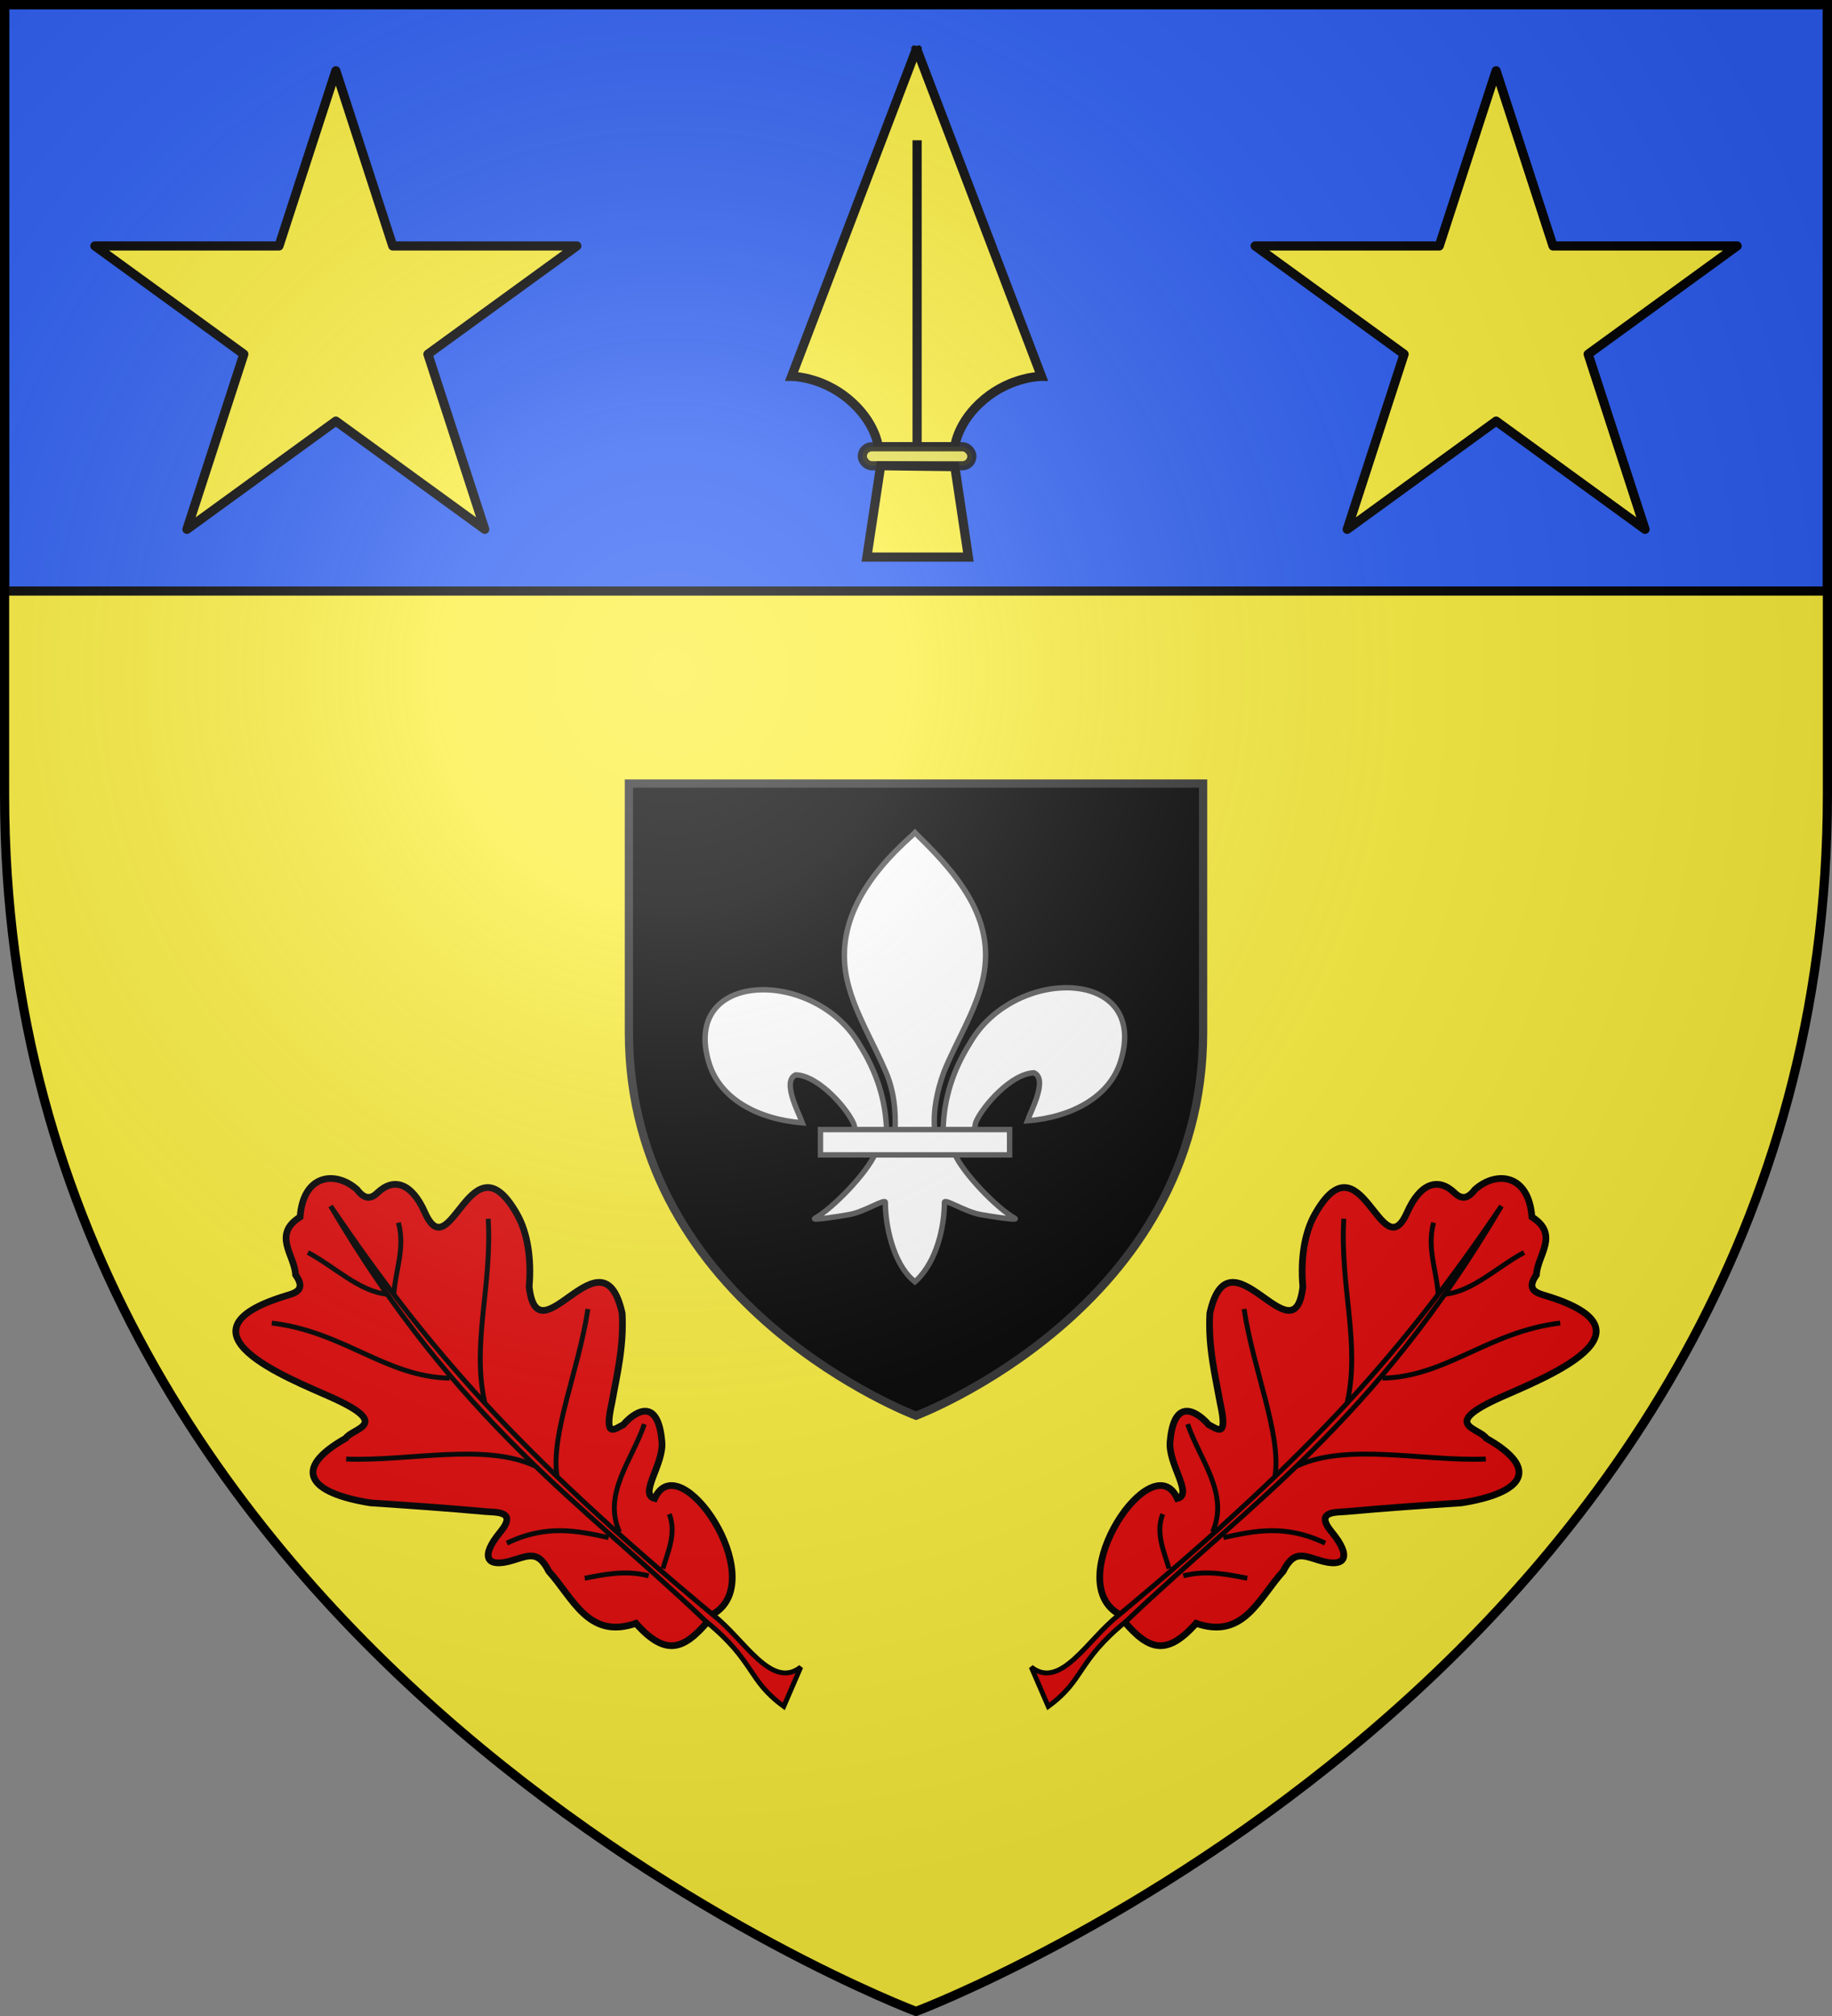 <?xml version="1.0" encoding="UTF-8" standalone="no"?>
<svg
   xmlns:dc="http://purl.org/dc/elements/1.1/"
   xmlns:cc="http://creativecommons.org/ns#"
   xmlns:rdf="http://www.w3.org/1999/02/22-rdf-syntax-ns#"
   xmlns:svg="http://www.w3.org/2000/svg"
   xmlns="http://www.w3.org/2000/svg"
   xmlns:xlink="http://www.w3.org/1999/xlink"
   xmlns:sodipodi="http://sodipodi.sourceforge.net/DTD/sodipodi-0.dtd"
   xmlns:inkscape="http://www.inkscape.org/namespaces/inkscape"
   width="600"
   height="660"
   viewBox="0 0 600 660"
   id="svg2"
   sodipodi:version="0.32"
   inkscape:version="0.46"
   sodipodi:docname="Blason_ville_fr_Etrépigny_(Ardennes).svg"
   inkscape:output_extension="org.inkscape.output.svg.inkscape"
   version="1.0">
  <rect x="0" y="0" width="600" height="660" fill="#808080" stroke="none"/>
  <sodipodi:namedview
     inkscape:window-height="977"
     inkscape:window-width="1280"
     inkscape:pageshadow="2"
     inkscape:pageopacity="0.0"
     guidetolerance="10.0"
     gridtolerance="10.0"
     objecttolerance="10.0"
     borderopacity="1.0"
     bordercolor="#666666"
     pagecolor="#ffffff"
     id="base"
     showgrid="false"
     inkscape:zoom="1.1863636"
     inkscape:cx="300"
     inkscape:cy="330"
     inkscape:window-x="-4"
     inkscape:window-y="-4"
     inkscape:current-layer="layer4"
     inkscape:object-nodes="true"
     inkscape:window-maximized="1" />
  <defs
     id="defs4">
    <radialGradient
       id="Gradient1"
       gradientUnits="userSpaceOnUse"
       cx="-80"
       cy="-80"
       r="405">
      <stop
         style="stop-color:#fff;stop-opacity:0.31"
         offset="0"
         id="stop7" />
      <stop
         style="stop-color:#fff;stop-opacity:0.25"
         offset="0.19"
         id="stop9" />
      <stop
         style="stop-color:#6b6b6b;stop-opacity:0.125"
         offset="0.6"
         id="stop11" />
      <stop
         style="stop-color:#000;stop-opacity:0.125"
         offset="1"
         id="stop13" />
    </radialGradient>
    <clipPath
       id="shield_cut">
      <path
         id="shield"
         d="M -298.5,-298.5 L 298.5,-298.5 L 298.5,-40 C 298.5,246.31 0,358.5 0,358.5 C 0,358.5 -298.5,246.31 -298.5,-40 L -298.5,-298.5 z" />
    </clipPath>
  </defs>
  <g
     id="layer4"
     inkscape:label="Fond écu"
     inkscape:groupmode="layer"
     transform="translate(300,300)">
    <use
       xlink:href="#shield"
       id="use18"
       style="fill:#fcef3c"
       x="0"
       y="0"
       width="600"
       height="660" />
    <rect
       style="fill:#2b5df2;fill-opacity:1;fill-rule:nonzero;stroke:#000000;stroke-opacity:1;stroke-width:3"
       id="rect2842"
       width="597"
       height="192"
       x="-298.5"
       y="-298.5" />
  </g>
  <g
     id="layer3"
     inkscape:label="Meubles"
     inkscape:groupmode="layer"
     transform="translate(300,300)">
    <g
       transform="matrix(0.972,0.972,-0.972,0.972,155.501,-904.185)"
       id="g3494"
       inkscape:label="Calque 1">
      <g
         transform="matrix(0.219,0.601,-0.601,0.219,528.071,-23.525)"
         id="g16638">
        <path
           sodipodi:nodetypes="cccccccssscccssccsssccc"
           id="path7280"
           d="M 962.242,336.705 C 959.168,361.007 899.545,351.584 914.083,334.558 C 910.209,329.7 903.857,343.255 895.981,345.96 C 878.917,352.173 882.261,339.846 884.26,335.61 C 884.304,332.097 886.212,326.568 875.055,335.165 C 866.777,340.967 858.082,348.068 846.469,352.703 C 813.508,360.006 849.757,316.478 822.886,325.472 C 813.729,330.752 804.386,333.378 796.672,332.8 C 761.447,330.162 805.116,301.516 781.451,301.945 C 769.271,302.166 764.622,296.919 767.333,288.988 C 768.623,285.212 766.887,283.487 762.93,282.608 C 753.162,278.332 749.332,266.893 763.307,259.11 C 764.87,246.855 775.255,251.273 782.125,248.487 C 789.109,249.747 788.166,245.365 787.663,241.757 C 781.387,196.722 815.985,229.919 828.822,241.075 C 848.242,257.951 842.711,243.581 845.178,239.729 C 846.996,216.441 857.789,218.554 870.843,237.872 C 877.759,250.429 884.558,262.78 891.893,275.371 C 893.825,278.688 896.681,286.463 901.127,277.169 C 906.299,266.356 910.713,267.363 912.275,274.906 C 913.751,282.038 912.164,287.077 922,287.38 C 935.149,291.388 951.384,290.029 953.277,308.6 C 970.462,313.739 969.84,321.642 962.242,336.705 z"
           style="fill:#e20909;fill-opacity:1;stroke:#000000;stroke-width:2.5;stroke-miterlimit:4;stroke-dasharray:none;stroke-opacity:1" />
        <g
           id="g3805"
           transform="matrix(0.752,0.274,-0.274,0.752,782.448,105.771)">
          <path
             style="fill:#e20909;fill-opacity:1;stroke:#000000;stroke-width:1.821;stroke-miterlimit:4;stroke-dasharray:none;stroke-opacity:1"
             d="M 764.094,271.125 C 827.558,281.44 875.79,295.193 962.344,336.031 C 974.961,342.558 996.707,343.738 993.445,357.305 L 1004.045,345.376 C 989.326,337.205 984.457,342.877 962.962,332.412 C 904.163,309.443 857.113,280.046 764.094,271.125 z"
             id="path7282"
             sodipodi:nodetypes="cccccc"
             transform="matrix(1.175,-0.428,0.428,1.175,-964.295,210.276)" />
          <path
             style="fill:none;fill-opacity:1;stroke:#000000;stroke-width:2.277;stroke-miterlimit:4;stroke-dasharray:none;stroke-opacity:1"
             d="M 251.874,189.652 C 233.646,196.608 232.313,217.652 224.554,233.338"
             id="path7284"
             sodipodi:nodetypes="cc" />
          <path
             style="fill:none;fill-opacity:1;stroke:#000000;stroke-width:2.277;stroke-miterlimit:4;stroke-dasharray:none;stroke-opacity:1"
             d="M 212.75,187.629 C 197.105,199.039 185.124,229.547 168.114,252.641"
             id="path7286"
             sodipodi:nodetypes="cc" />
          <path
             style="fill:none;fill-opacity:1;stroke:#000000;stroke-width:2.277;stroke-miterlimit:4;stroke-dasharray:none;stroke-opacity:1"
             d="M 164.891,187.965 C 141.22,202.876 129.035,228.715 105.595,249.513"
             id="path7288"
             sodipodi:nodetypes="cc" />
          <path
             style="fill:none;fill-opacity:1;stroke:#000000;stroke-width:2.277;stroke-miterlimit:4;stroke-dasharray:none;stroke-opacity:1"
             d="M 99.201,193.868 C 92.143,201.802 88.001,212.624 77.322,218.683"
             id="path7290"
             sodipodi:nodetypes="cc" />
          <path
             style="fill:none;fill-opacity:1;stroke:#000000;stroke-width:2.277;stroke-miterlimit:4;stroke-dasharray:none;stroke-opacity:1"
             d="M 145.328,184.371 C 123.924,163.754 95.258,164.872 68.701,143.98"
             id="path7292"
             sodipodi:nodetypes="cc" />
          <path
             style="fill:none;fill-opacity:1;stroke:#000000;stroke-width:2.277;stroke-miterlimit:4;stroke-dasharray:none;stroke-opacity:1"
             d="M 202.095,183.485 C 177.907,174.548 159.341,143.578 137.932,123.731"
             id="path7294"
             sodipodi:nodetypes="cc" />
          <path
             style="fill:none;fill-opacity:1;stroke:#000000;stroke-width:2.277;stroke-miterlimit:4;stroke-dasharray:none;stroke-opacity:1"
             d="M 250.108,184.261 C 237.715,176.241 225.252,168.366 218.458,148.927"
             id="path7296"
             sodipodi:nodetypes="cc" />
          <path
             style="fill:none;fill-opacity:1;stroke:#000000;stroke-width:2.277;stroke-miterlimit:4;stroke-dasharray:none;stroke-opacity:1"
             d="M 275.879,184.875 C 266.283,179.151 261.034,171.036 255.616,163.015"
             id="path7298"
             sodipodi:nodetypes="cc" />
          <path
             style="fill:none;fill-opacity:1;stroke:#000000;stroke-width:2.277;stroke-miterlimit:4;stroke-dasharray:none;stroke-opacity:1"
             d="M 278.188,191.924 C 274.304,199.055 271.022,208.16 262.347,211.949"
             id="path7300"
             sodipodi:nodetypes="cc" />
          <path
             style="fill:none;fill-opacity:1;stroke:#000000;stroke-width:2.277;stroke-miterlimit:4;stroke-dasharray:none;stroke-opacity:1"
             d="M 97.131,191.418 C 87.141,183.131 70.667,183.146 57.377,179.084"
             id="path7302"
             sodipodi:nodetypes="cc" />
        </g>
      </g>
    </g>
    <use
       x="0"
       y="0"
       xlink:href="#g3494"
       id="use3510"
       transform="matrix(-1,0,0,1,-3.3e-4,0)"
       width="600"
       height="660" />
    <path
       style="fill:#000000;stroke:#313131;stroke-width:2.7;stroke-opacity:1"
       id="path2515"
       d="M -94.028,-43.477 L 94.028,-43.477 L 94.028,37.95 C 94.028,128.138 0,163.477 0,163.477 C 0,163.477 -94.028,128.138 -94.028,37.95 L -94.028,-43.477 z" />
    <g
       id="g3589"
       transform="translate(-2.13,30)">
      <path
         d="M 11.023,39.459 C 11.3,29.481 14.287,20.207 19.848,11.419 C 34.408,-13.896 78.879,-13.291 69.076,17.67 C 65.463,29.078 53.192,35.784 38.614,36.934 C 39.666,33.928 45.454,23.3 40.782,21.221 C 33.311,21.455 24.033,32.125 21.802,37.214 C 21.48,37.944 21.57,38.789 21.211,39.507"
         style="fill:#ffffff;fill-opacity:1;fill-rule:evenodd;stroke:#555555;stroke-width:1.772;stroke-linecap:butt;stroke-linejoin:miter;stroke-miterlimit:4;stroke-dasharray:none;stroke-opacity:1;display:inline"
         id="path1876"
         sodipodi:nodetypes="ccscscc" />
      <path
         d="M -7.498,40.119 C -7.775,30.141 -10.762,20.867 -16.323,12.079 C -30.883,-13.236 -75.354,-12.632 -65.551,18.329 C -61.939,29.738 -49.667,36.443 -35.089,37.593 C -36.141,34.587 -41.929,23.96 -37.257,21.881 C -29.786,22.114 -20.509,32.785 -18.278,37.873 C -17.955,38.604 -18.046,39.448 -17.686,40.167"
         style="fill:#ffffff;fill-opacity:1;fill-rule:evenodd;stroke:#555555;stroke-width:1.772;stroke-linecap:butt;stroke-linejoin:miter;stroke-miterlimit:4;stroke-dasharray:none;stroke-opacity:1"
         id="path1902"
         sodipodi:nodetypes="ccscscc" />
      <path
         d="M 0.902,-56.552 C -14.437,-42.887 -24.736,-27.086 -20.297,-8.554 C -17.847,1.67 -11.909,11.139 -7.721,20.989 C -5.103,27.168 -4.433,33.624 -4.743,40.119 L 8.27,40.119 C 7.648,33.576 9.012,27.235 11.248,20.989 C 15.238,11.078 21.309,1.678 23.824,-8.554 C 28.526,-27.683 17.489,-42.11 2.692,-56.492 L 1.788,-57.445 L 0.902,-56.552 z"
         style="fill:#ffffff;fill-opacity:1;fill-rule:nonzero;stroke:#555555;stroke-width:1.772;stroke-linecap:butt;stroke-linejoin:miter;stroke-miterlimit:4;stroke-dasharray:none;stroke-opacity:1"
         id="path3734"
         sodipodi:nodetypes="csccccsccc" />
      <path
         d="M -11.235,47.693 C -13.956,53.995 -25.049,65.536 -30.941,68.826 C -32.47,69.679 -23.636,68.335 -19.681,67.618 C -14.494,66.678 -7.752,62.111 -7.91,63.723 C -7.925,71.105 -5.413,83.423 1.133,89.083 L 1.753,89.629 L 2.394,89.083 C 8.937,82.775 11.404,71.683 11.437,63.723 C 11.279,62.111 18.021,66.678 23.209,67.618 C 27.163,68.335 35.997,69.679 34.469,68.826 C 28.576,65.536 17.489,53.995 14.768,47.693 L -11.235,47.693 z"
         style="fill:#ffffff;fill-opacity:1;fill-rule:evenodd;stroke:#555555;stroke-width:1.772;stroke-linecap:butt;stroke-linejoin:miter;stroke-miterlimit:4;stroke-dasharray:none;stroke-opacity:1"
         id="path6395"
         sodipodi:nodetypes="cssscccssscc" />
      <rect
         width="61.947"
         height="8.295"
         x="-29.162"
         y="39.798"
         style="fill:#ffffff;fill-opacity:1;stroke:#555555;stroke-width:1.772;stroke-miterlimit:4;stroke-dasharray:none;stroke-opacity:1"
         id="rect4623" />
    </g>
    <g
       id="g3659"
       transform="translate(-423.616,-424.03)">
      <g
         transform="translate(-66.385,-51.237)"
         style="display:inline"
         inkscape:label="Fond écu"
         id="g3661">
        <g
           transform="translate(212.95,-619.159)"
           id="g3714" />
        <g
           transform="translate(212.95,-619.159)"
           inkscape:label="Fond d'écu"
           id="layer9">
          <g
             id="g2807"
             inkscape:label="Meubles"
             transform="matrix(2,0,0,2,-732.892,-1853.188)" />
          <g
             id="g4626"
             inkscape:label="Meubles"
             transform="matrix(2,0,0,2,1696.976,-413.55)" />
          <g
             transform="matrix(2,0,0,2,-732.892,-453.188)"
             inkscape:label="Meubles"
             id="g5271" />
          <g
             transform="matrix(2,0,0,2,-732.892,-453.188)"
             inkscape:label="Reflet final"
             id="g5273" />
          <g
             transform="matrix(2,0,0,2,-732.892,-453.188)"
             inkscape:label="Contour final"
             id="g5275" />
        </g>
        <g
           transform="translate(212.95,-619.159)"
           inkscape:label="Reflet final"
           id="layer6" />
        <g
           transform="translate(212.95,-619.159)"
           inkscape:label="Contour final"
           id="layer5" />
        <g
           transform="translate(700,-2.8023842e-4)"
           inkscape:label="Meubles"
           id="g2721" />
        <path
           id="rect2477"
           d="M 300,198.441 L 281.369,255.784 L 221.081,255.784 L 269.856,291.216 L 251.225,348.559 L 300,313.127 L 348.775,348.559 L 330.144,291.216 L 378.919,255.784 L 318.631,255.784 L 300,198.441 z"
           style="opacity:1;fill:#fcef3c;fill-opacity:1;stroke:#000000;stroke-width:3;stroke-linecap:butt;stroke-linejoin:round;stroke-miterlimit:4;stroke-dasharray:none;stroke-opacity:1" />
      </g>
      <g
         transform="translate(-66.385,-51.237)"
         inkscape:label="Meubles"
         id="g3674" />
      <g
         transform="translate(-66.385,-51.237)"
         inkscape:label="Reflet final"
         id="g3676" />
      <g
         transform="translate(-66.385,-51.237)"
         inkscape:label="Contour final"
         id="g3678" />
    </g>
    <use
       x="0"
       y="0"
       xlink:href="#g3659"
       id="use3680"
       transform="translate(380,0)"
       width="600"
       height="660" />
    <g
       id="g3734">
      <path
         style="fill:#fcef3c;fill-rule:evenodd;stroke:#000000;stroke-width:3;stroke-linecap:butt;stroke-linejoin:miter;stroke-miterlimit:4;stroke-dasharray:none;stroke-opacity:1"
         d="M -0.036,-284.635 L -0.036,-283.5 L -40.737,-176.79 C -40.737,-176.79 -31.08,-176.804 -22.106,-169.326 C -13.133,-161.848 -12.361,-153.74 -12.361,-153.74 L -0.036,-153.74 L 0.394,-153.74 L 12.719,-153.74 C 12.719,-153.74 13.419,-161.848 22.393,-169.326 C 31.367,-176.804 41.096,-176.79 41.096,-176.79 L 0.394,-283.5 L 0.394,-284.635 L 0.179,-284.097 L -0.036,-284.635 z"
         id="path1920" />
      <path
         style="fill:#fcef3c;fill-rule:evenodd;stroke:#000000;stroke-width:3;stroke-linecap:butt;stroke-linejoin:miter;stroke-miterlimit:4;stroke-dasharray:none;stroke-opacity:1"
         d="M 0.361,-254.075 L 0.361,-153.746"
         id="path1943"
         sodipodi:nodetypes="cc" />
      <rect
         style="opacity:0.9;fill:#fcef3c;fill-opacity:1;stroke:#000000;stroke-width:3;stroke-miterlimit:4;stroke-dasharray:none;stroke-opacity:1"
         id="rect1948"
         width="35.894"
         height="6.232"
         x="-17.586"
         y="-153.746"
         ry="3.116" />
      <path
         style="fill:#fcef3c;fill-rule:evenodd;stroke:#000000;stroke-width:3;stroke-linecap:butt;stroke-linejoin:miter;stroke-miterlimit:4;stroke-dasharray:none;stroke-opacity:1"
         d="M -11.573,-147.53 L -16.087,-117.613 L 17.162,-117.613 L 12.719,-147.231 L -11.573,-147.53 z"
         id="path1950"
         sodipodi:nodetypes="ccccc" />
    </g>
  </g>
  <g
     id="layer2"
     inkscape:label="Reflet final"
     inkscape:groupmode="layer"
     transform="translate(300,300)"
     sodipodi:insensitive="true">
    <use
       xlink:href="#shield"
       id="use22"
       style="fill:url(#Gradient1)"
       x="0"
       y="0"
       width="600"
       height="660" />
  </g>
  <g
     id="layer1"
     inkscape:label="Contour final"
     inkscape:groupmode="layer"
     transform="translate(300,300)"
     sodipodi:insensitive="true">
    <use
       xlink:href="#shield"
       style="fill:none;stroke:#000000;stroke-width:3"
       id="use25"
       x="0"
       y="0"
       width="600"
       height="660" />
  </g>
</svg>
